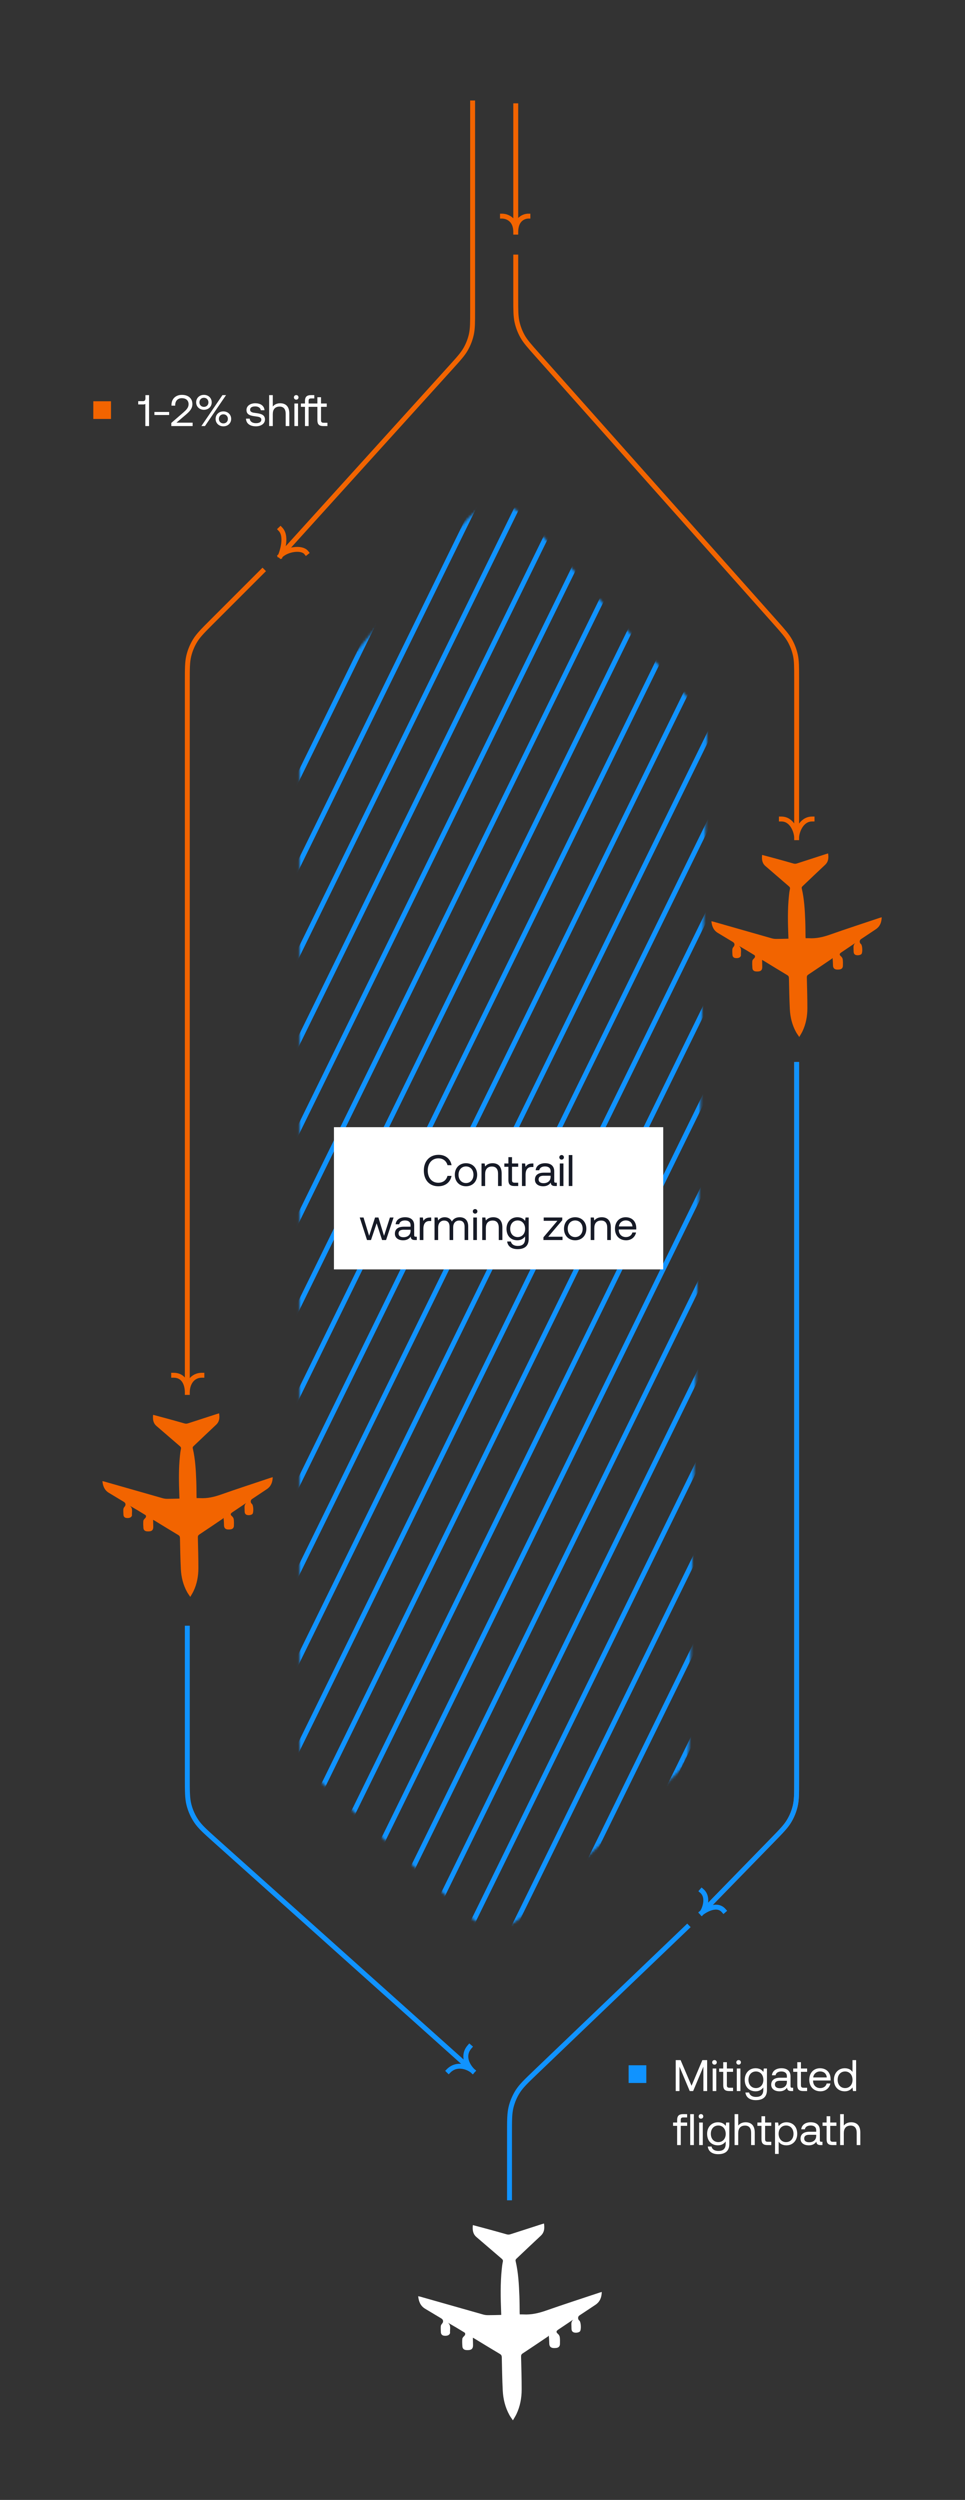 <svg width="393" height="1018" viewBox="0 0 393 1018" fill="none" xmlns="http://www.w3.org/2000/svg">
<rect x="0" y="0" width="393" height="1018" fill="#333333" stroke="none"/>
<mask id="mask0_635_2468" style="mask-type:alpha" maskUnits="userSpaceOnUse" x="121" y="205" width="167" height="580">
<path d="M286.913 296.109C287.203 297.716 287.167 299.473 287.112 302.583L279.947 707.199L279.898 709.598C279.841 711.733 279.735 713.151 279.377 714.503L279.208 715.091C278.787 716.454 278.176 717.753 277.392 718.947L277.194 719.236C276.187 720.672 274.793 721.96 272.332 724.244L218.113 774.57L216.182 776.359C214.362 778.038 212.857 779.389 211.516 780.451C209.72 781.873 208.17 782.815 206.483 783.341L205.939 783.5C203.386 784.193 200.696 784.206 198.137 783.54L197.59 783.387C195.898 782.878 194.339 781.953 192.528 780.55C191.176 779.502 189.657 778.166 187.819 776.507L185.87 774.738L130.528 724.434C127.95 722.09 126.489 720.769 125.44 719.285L125.236 718.985C124.422 717.751 123.793 716.405 123.368 714.99L123.198 714.38C122.84 712.977 122.754 711.506 122.733 709.289L122.727 706.799L122.727 301.867C122.727 298.992 122.723 297.368 122.998 295.878L123.057 295.581C123.313 294.373 123.715 293.201 124.255 292.091L124.494 291.619C125.06 290.552 125.796 289.577 126.959 288.163L128.272 286.584L184.405 219.422C187.339 215.911 189.571 213.24 191.515 211.283C193.341 209.444 194.962 208.185 196.74 207.438L197.099 207.295C200.377 206.059 203.982 205.994 207.303 207.112L207.665 207.242C209.469 207.925 211.134 209.126 213.025 210.899C215.037 212.786 217.363 215.376 220.421 218.779L281.014 286.235L282.495 287.893C283.805 289.376 284.633 290.403 285.265 291.54L285.532 292.043C286.133 293.228 286.577 294.488 286.851 295.79L286.913 296.109Z" fill="#D9D9D9" stroke="#F26400" stroke-width="1.546" stroke-linecap="round"/>
</mask>
<g mask="url(#mask0_635_2468)">
<path d="M223.426 1223.02L544.328 569.049" stroke="#1093FF" stroke-width="2"/>
<path d="M214.805 1204.65L535.707 550.676" stroke="#1093FF" stroke-width="2"/>
<path d="M206.18 1186.28L527.082 532.301" stroke="#1093FF" stroke-width="2"/>
<path d="M197.557 1167.91L518.459 513.93" stroke="#1093FF" stroke-width="2"/>
<path d="M188.932 1149.53L509.834 495.556" stroke="#1093FF" stroke-width="2"/>
<path d="M180.307 1131.16L501.209 477.186" stroke="#1093FF" stroke-width="2"/>
<path d="M171.686 1112.79L492.588 458.81" stroke="#1093FF" stroke-width="2"/>
<path d="M163.061 1094.41L483.963 440.437" stroke="#1093FF" stroke-width="2"/>
<path d="M154.438 1076.04L475.34 422.064" stroke="#1093FF" stroke-width="2"/>
<path d="M145.814 1057.67L466.717 403.691" stroke="#1093FF" stroke-width="2"/>
<path d="M137.191 1039.29L458.094 385.316" stroke="#1093FF" stroke-width="2"/>
<path d="M128.57 1020.92L449.473 366.946" stroke="#1093FF" stroke-width="2"/>
<path d="M119.943 1002.55L440.846 348.572" stroke="#1093FF" stroke-width="2"/>
<path d="M111.318 984.175L432.221 330.199" stroke="#1093FF" stroke-width="2"/>
<path d="M102.697 965.804L423.6 311.828" stroke="#1093FF" stroke-width="2"/>
<path d="M94.072 947.43L414.975 293.454" stroke="#1093FF" stroke-width="2"/>
<path d="M85.449 929.056L406.352 275.08" stroke="#1093FF" stroke-width="2"/>
<path d="M76.826 910.685L397.729 256.709" stroke="#1093FF" stroke-width="2"/>
<path d="M68.201 892.31L389.104 238.334" stroke="#1093FF" stroke-width="2"/>
<path d="M59.58 873.936L380.483 219.96" stroke="#1093FF" stroke-width="2"/>
<path d="M50.953 855.564L371.856 201.589" stroke="#1093FF" stroke-width="2"/>
<path d="M42.33 837.19L363.233 183.215" stroke="#1093FF" stroke-width="2"/>
<path d="M33.707 818.819L354.609 164.844" stroke="#1093FF" stroke-width="2"/>
<path d="M25.084 800.445L345.986 146.47" stroke="#1093FF" stroke-width="2"/>
<path d="M16.455 782.076L337.358 128.101" stroke="#1093FF" stroke-width="2"/>
<path d="M7.836 763.699L328.738 109.724" stroke="#1093FF" stroke-width="2"/>
<path d="M-0.787 745.33L320.115 91.355" stroke="#1093FF" stroke-width="2"/>
<path d="M-9.412 726.954L311.49 72.979" stroke="#1093FF" stroke-width="2"/>
<path d="M-18.035 708.583L302.867 54.608" stroke="#1093FF" stroke-width="2"/>
<path d="M-26.658 690.209L294.244 36.233" stroke="#1093FF" stroke-width="2"/>
<path d="M-35.281 671.837L285.621 17.861" stroke="#1093FF" stroke-width="2"/>
<path d="M-43.904 653.463L276.998 -0.513" stroke="#1093FF" stroke-width="2"/>
<path d="M-52.533 635.093L268.369 -18.883" stroke="#1093FF" stroke-width="2"/>
<path d="M-61.152 616.718L259.75 -37.258" stroke="#1093FF" stroke-width="2"/>
<path d="M-69.777 598.345L148.79 153.662" stroke="#1093FF" stroke-width="2"/>
<path d="M-78.4 579.972L132.675 151.424" stroke="#1093FF" stroke-width="2"/>
<path d="M-87.027 561.602L233.875 -92.374" stroke="#1093FF" stroke-width="2"/>
<path d="M-95.647 543.225L225.256 -110.751" stroke="#1093FF" stroke-width="2"/>
<path d="M-104.271 524.853L216.631 -129.123" stroke="#1093FF" stroke-width="2"/>
<path d="M-112.895 506.479L208.008 -147.496" stroke="#1093FF" stroke-width="2"/>
<path d="M-121.52 488.11L199.383 -165.866" stroke="#1093FF" stroke-width="2"/>
<path d="M-130.145 469.734L190.758 -184.242" stroke="#1093FF" stroke-width="2"/>
<path d="M-138.768 451.361L182.135 -202.614" stroke="#1093FF" stroke-width="2"/>
<path d="M-147.391 432.991L173.512 -220.985" stroke="#1093FF" stroke-width="2"/>
<path d="M-156.014 414.616L164.889 -239.36" stroke="#1093FF" stroke-width="2"/>
<path d="M-164.637 396.241L156.266 -257.734" stroke="#1093FF" stroke-width="2"/>
<path d="M-173.26 377.869L147.643 -276.107" stroke="#1093FF" stroke-width="2"/>
<path d="M-181.889 359.5L139.014 -294.476" stroke="#1093FF" stroke-width="2"/>
<path d="M-190.508 341.123L130.395 -312.852" stroke="#1093FF" stroke-width="2"/>
<path d="M-216.377 286.006L104.525 -367.97" stroke="#1093FF" stroke-width="2"/>
<path d="M-233.625 249.26L87.277 -404.715" stroke="#1093FF" stroke-width="2"/>
<path d="M-242.252 230.887L78.65 -423.088" stroke="#1093FF" stroke-width="2"/>
<path d="M-250.875 212.517L70.027 -441.459" stroke="#1093FF" stroke-width="2"/>
</g>
<path d="M78.811 647.934C80.218 644.972 80.798 641.805 80.797 638.557C80.801 634.395 80.677 630.236 80.576 626.077C80.562 625.517 80.695 625.183 81.187 624.858C84.374 622.749 87.536 620.599 90.698 618.456C90.834 618.365 90.925 618.197 91.031 618.07C91.189 619.27 91.191 620.243 91.233 621.217C91.282 622.24 91.834 622.773 92.855 622.82C93.175 622.834 93.502 622.821 93.821 622.79C94.708 622.703 95.236 622.193 95.26 621.314C95.288 620.432 95.306 619.536 95.192 618.662C95.141 618.24 94.864 617.761 94.537 617.479C93.778 616.824 93.755 616.41 94.601 615.837C96.331 614.667 98.06 613.501 99.794 612.337C99.973 612.217 100.166 612.125 100.351 612.018C99.482 612.642 99.564 613.542 99.6 614.427C99.613 614.753 99.617 615.074 99.625 615.4C99.633 616.066 99.807 616.626 100.505 616.88C101.242 617.141 102.421 616.945 102.82 616.493C103.351 615.888 103.228 613.033 102.649 612.455C102.607 612.415 102.561 612.374 102.518 612.339C101.949 611.821 101.988 610.86 102.621 610.439C104.623 609.096 106.631 607.759 108.638 606.425C110.359 605.283 111.014 603.613 111.061 601.521C110.727 601.616 110.482 601.679 110.238 601.758C103.478 604.027 96.7 606.237 89.975 608.603C87.197 609.579 84.425 610.225 81.481 610.053C81.025 610.027 80.566 610.049 80.088 610.052C80.067 609.818 80.045 609.676 80.043 609.534C80.01 607.408 80.021 605.28 79.939 603.16C79.767 598.672 79.542 594.189 78.511 589.796C78.388 589.271 78.66 589.043 78.958 588.756C81.966 585.903 84.956 583.024 87.991 580.198C89.393 578.895 89.504 577.326 89.226 575.513C88.806 575.644 88.47 575.744 88.14 575.849C84.289 577.097 80.434 578.336 76.589 579.598C76.092 579.762 75.646 579.786 75.136 579.64C72.74 578.948 70.336 578.284 67.931 577.625C66.124 577.13 64.311 576.653 62.353 576.129C62.175 577.949 62.343 579.491 63.73 580.682C66.912 583.426 70.086 586.183 73.271 588.916C73.644 589.238 73.801 589.519 73.688 590.046C73.487 590.965 73.374 591.909 73.28 592.849C72.721 598.271 72.836 603.697 73.046 609.132C73.06 609.475 73.069 609.819 73.083 610.242C71.367 610.282 69.732 610.342 68.102 610.338C67.496 610.335 66.869 610.265 66.29 610.1C58.299 607.834 50.318 605.542 42.336 603.263C42.157 603.212 41.97 603.189 41.704 603.137C41.907 605.184 42.577 606.84 44.327 607.893C46.362 609.117 48.398 610.342 50.435 611.575C51.263 612.078 51.325 612.902 50.664 613.64C50.448 613.886 50.261 614.249 50.242 614.571C50.193 615.334 50.226 616.106 50.282 616.872C50.332 617.596 50.777 618.039 51.43 618.127C52.605 618.286 53.444 617.961 53.705 617.238C53.725 617.182 53.751 617.121 53.746 617.067C53.607 615.738 54.27 614.228 52.876 613.152C55.012 614.37 57.094 615.62 59.159 616.899C59.631 617.19 59.537 617.8 59.115 618.22C58.8 618.53 58.409 618.94 58.373 619.336C58.284 620.298 58.341 621.284 58.412 622.253C58.467 623.013 58.971 623.478 59.725 623.573C60.04 623.616 60.369 623.607 60.687 623.594C61.898 623.545 62.435 622.979 62.421 621.745C62.416 620.817 62.375 619.885 62.349 618.88C62.644 619.042 62.871 619.161 63.093 619.297C66.25 621.223 69.393 623.168 72.571 625.062C73.104 625.377 73.277 625.718 73.287 626.311C73.384 630.502 73.44 634.696 73.647 638.88C73.808 642.188 74.577 645.369 76.192 648.295C76.541 648.929 76.983 649.507 77.49 650.273C78 649.383 78.448 648.697 78.798 647.961L78.811 647.934Z" fill="#F26400"/>
<path d="M326.823 419.934C328.23 416.972 328.81 413.805 328.808 410.557C328.812 406.395 328.689 402.236 328.588 398.077C328.574 397.517 328.707 397.183 329.199 396.858C332.386 394.749 335.547 392.599 338.71 390.456C338.845 390.365 338.937 390.197 339.043 390.07C339.201 391.27 339.202 392.243 339.245 393.217C339.294 394.24 339.846 394.773 340.867 394.82C341.187 394.834 341.514 394.821 341.832 394.79C342.719 394.703 343.248 394.193 343.271 393.314C343.3 392.432 343.318 391.536 343.204 390.662C343.153 390.24 342.875 389.761 342.549 389.479C341.79 388.824 341.767 388.41 342.612 387.837C344.343 386.667 346.071 385.501 347.806 384.337C347.985 384.217 348.178 384.125 348.362 384.018C347.494 384.642 347.576 385.542 347.612 386.427C347.625 386.753 347.629 387.074 347.637 387.4C347.644 388.066 347.818 388.626 348.517 388.88C349.253 389.141 350.433 388.945 350.831 388.493C351.363 387.888 351.24 385.033 350.661 384.455C350.619 384.415 350.572 384.374 350.53 384.339C349.961 383.821 350 382.86 350.633 382.439C352.635 381.096 354.642 379.759 356.65 378.425C358.371 377.283 359.026 375.613 359.072 373.521C358.738 373.616 358.493 373.679 358.25 373.758C351.49 376.027 344.711 378.237 337.987 380.603C335.208 381.579 332.436 382.225 329.493 382.053C329.037 382.027 328.578 382.049 328.099 382.052C328.079 381.818 328.057 381.676 328.054 381.534C328.022 379.408 328.032 377.28 327.951 375.16C327.778 370.672 327.554 366.189 326.523 361.796C326.4 361.271 326.672 361.043 326.97 360.756C329.978 357.903 332.968 355.024 336.002 352.198C337.405 350.895 337.516 349.326 337.238 347.513C336.817 347.644 336.482 347.744 336.152 347.849C332.301 349.097 328.446 350.336 324.6 351.598C324.104 351.762 323.658 351.786 323.147 351.64C320.752 350.948 318.348 350.284 315.943 349.625C314.136 349.13 312.323 348.653 310.365 348.129C310.187 349.949 310.354 351.491 311.741 352.682C314.923 355.426 318.097 358.183 321.283 360.916C321.656 361.238 321.813 361.519 321.7 362.046C321.498 362.965 321.386 363.909 321.292 364.849C320.733 370.271 320.847 375.697 321.057 381.132C321.072 381.475 321.081 381.819 321.095 382.242C319.379 382.282 317.744 382.342 316.113 382.338C315.507 382.335 314.881 382.265 314.302 382.1C306.311 379.834 298.329 377.542 290.348 375.263C290.168 375.212 289.981 375.189 289.716 375.137C289.918 377.184 290.589 378.84 292.338 379.893C294.374 381.117 296.41 382.342 298.447 383.575C299.274 384.078 299.336 384.902 298.676 385.64C298.46 385.886 298.273 386.249 298.253 386.571C298.204 387.334 298.238 388.106 298.293 388.872C298.344 389.596 298.788 390.039 299.442 390.127C300.616 390.286 301.456 389.961 301.716 389.238C301.737 389.182 301.763 389.121 301.758 389.067C301.618 387.738 302.282 386.228 300.887 385.152C303.024 386.37 305.106 387.62 307.171 388.899C307.643 389.19 307.549 389.8 307.127 390.22C306.811 390.53 306.421 390.94 306.385 391.336C306.296 392.298 306.352 393.284 306.423 394.253C306.479 395.013 306.983 395.478 307.737 395.573C308.052 395.616 308.38 395.607 308.699 395.594C309.909 395.545 310.447 394.979 310.433 393.745C310.428 392.817 310.386 391.885 310.361 390.88C310.656 391.042 310.883 391.161 311.105 391.297C314.262 393.223 317.405 395.168 320.583 397.062C321.116 397.377 321.288 397.718 321.299 398.311C321.395 402.502 321.452 406.696 321.658 410.88C321.819 414.188 322.589 417.369 324.203 420.295C324.553 420.929 324.995 421.507 325.502 422.273C326.012 421.383 326.459 420.697 326.81 419.961L326.823 419.934Z" fill="#F26400"/>
<path d="M210.308 983.08C211.824 979.904 212.45 976.509 212.448 973.026C212.452 968.563 212.319 964.103 212.211 959.643C212.195 959.042 212.338 958.684 212.869 958.336C216.305 956.075 219.712 953.77 223.121 951.472C223.267 951.374 223.366 951.194 223.48 951.058C223.651 952.344 223.652 953.388 223.698 954.432C223.751 955.529 224.346 956.1 225.446 956.15C225.791 956.166 226.144 956.152 226.487 956.118C227.443 956.025 228.013 955.479 228.038 954.536C228.069 953.59 228.088 952.63 227.966 951.692C227.91 951.24 227.611 950.726 227.26 950.424C226.441 949.721 226.416 949.278 227.328 948.663C229.193 947.409 231.056 946.159 232.926 944.91C233.119 944.782 233.327 944.683 233.526 944.568C232.589 945.237 232.678 946.202 232.717 947.151C232.731 947.501 232.735 947.845 232.744 948.195C232.752 948.909 232.94 949.509 233.693 949.781C234.486 950.061 235.758 949.851 236.187 949.367C236.76 948.718 236.628 945.657 236.004 945.037C235.958 944.994 235.908 944.95 235.862 944.913C235.249 944.357 235.291 943.327 235.973 942.875C238.131 941.435 240.295 940.001 242.459 938.571C244.314 937.346 245.02 935.555 245.07 933.313C244.71 933.414 244.446 933.481 244.184 933.566C236.897 936 229.59 938.369 222.342 940.906C219.347 941.952 216.359 942.645 213.186 942.461C212.694 942.433 212.2 942.457 211.684 942.46C211.662 942.209 211.638 942.057 211.635 941.905C211.601 939.625 211.612 937.343 211.524 935.07C211.338 930.258 211.096 925.45 209.984 920.74C209.852 920.177 210.146 919.933 210.467 919.625C213.709 916.565 216.931 913.478 220.203 910.448C221.715 909.05 221.834 907.368 221.534 905.424C221.081 905.565 220.72 905.672 220.364 905.785C216.213 907.123 212.058 908.451 207.912 909.804C207.377 909.98 206.896 910.006 206.346 909.849C203.764 909.108 201.172 908.395 198.58 907.689C196.632 907.158 194.678 906.646 192.567 906.084C192.375 908.036 192.556 909.69 194.051 910.967C197.481 913.909 200.903 916.865 204.337 919.796C204.738 920.142 204.908 920.443 204.785 921.007C204.569 921.993 204.448 923.006 204.346 924.014C203.743 929.827 203.867 935.646 204.093 941.473C204.109 941.841 204.118 942.21 204.134 942.663C202.284 942.706 200.522 942.771 198.764 942.766C198.111 942.764 197.435 942.688 196.811 942.511C188.198 940.082 179.594 937.623 170.991 935.18C170.797 935.126 170.596 935.101 170.31 935.045C170.528 937.24 171.25 939.016 173.136 940.145C175.331 941.458 177.525 942.771 179.721 944.093C180.613 944.633 180.68 945.516 179.968 946.308C179.735 946.571 179.533 946.96 179.512 947.306C179.459 948.124 179.496 948.952 179.555 949.773C179.61 950.549 180.089 951.024 180.794 951.119C182.06 951.289 182.964 950.941 183.245 950.166C183.267 950.106 183.295 950.04 183.289 949.982C183.139 948.557 183.855 946.938 182.351 945.784C184.654 947.09 186.899 948.43 189.125 949.802C189.633 950.114 189.532 950.768 189.078 951.218C188.737 951.551 188.316 951.99 188.277 952.415C188.181 953.447 188.242 954.504 188.319 955.543C188.379 956.358 188.922 956.857 189.735 956.959C190.074 957.005 190.428 956.995 190.772 956.981C192.077 956.928 192.656 956.322 192.641 954.998C192.635 954.003 192.591 953.003 192.563 951.926C192.881 952.1 193.126 952.227 193.365 952.373C196.768 954.439 200.156 956.524 203.582 958.555C204.156 958.893 204.342 959.258 204.353 959.894C204.457 964.389 204.519 968.885 204.741 973.371C204.915 976.919 205.744 980.33 207.484 983.468C207.861 984.148 208.338 984.767 208.884 985.589C209.434 984.634 209.916 983.898 210.294 983.11L210.308 983.08Z" fill="white"/>
<rect width="134.101" height="57.916" transform="translate(136 459)" fill="white"/>
<path d="M178.49 483.066C174.872 483.066 172.604 480.51 172.604 476.658C172.604 472.842 174.962 470.25 178.616 470.25C181.406 470.25 183.44 471.87 183.908 474.48H182.252C181.766 472.734 180.434 471.69 178.544 471.69C175.898 471.69 174.206 473.742 174.206 476.658C174.206 479.556 175.826 481.626 178.472 481.626C180.416 481.626 181.766 480.6 182.234 478.836H183.89C183.422 481.446 181.334 483.066 178.49 483.066ZM189.779 483.066C187.097 483.066 185.225 481.158 185.225 478.368C185.225 475.578 187.097 473.67 189.779 473.67C192.461 473.67 194.333 475.578 194.333 478.368C194.333 481.158 192.461 483.066 189.779 483.066ZM189.779 481.752C191.597 481.752 192.821 480.33 192.821 478.368C192.821 476.406 191.597 474.984 189.779 474.984C187.961 474.984 186.737 476.406 186.737 478.368C186.737 480.33 187.961 481.752 189.779 481.752ZM196.098 482.958V473.778H197.376L197.574 475.02C198.114 474.318 199.05 473.67 200.598 473.67C202.668 473.67 204.306 474.804 204.306 477.846V482.958H202.83V477.936C202.83 476.028 201.948 475.02 200.364 475.02C198.51 475.02 197.574 476.172 197.574 478.116V482.958H196.098ZM209.441 482.958C207.677 482.958 207.047 482.184 207.047 480.564V475.128H205.391V473.778H207.047V471.204H208.523V473.778H211.043V475.128H208.523V480.546C208.523 481.32 208.793 481.608 209.585 481.608H211.043V482.958H209.441ZM212.568 482.958V473.778H213.846L214.044 475.164C214.476 474.462 215.178 473.778 216.816 473.778H217.23V475.218H216.492C214.566 475.218 214.044 476.82 214.044 478.278V482.958H212.568ZM221.234 483.066C219.218 483.066 217.85 482.058 217.85 480.384C217.85 478.548 219.128 477.522 221.54 477.522H224.24V476.892C224.24 475.65 223.394 474.984 221.954 474.984C220.604 474.984 219.794 475.596 219.614 476.532H218.138C218.354 474.732 219.812 473.67 222.026 473.67C224.366 473.67 225.716 474.84 225.716 476.982V480.996C225.716 481.482 225.896 481.608 226.31 481.608H226.778V482.958H225.968C224.798 482.958 224.312 482.418 224.312 481.572V481.536C223.772 482.364 222.818 483.066 221.234 483.066ZM221.342 481.806C223.178 481.806 224.24 480.744 224.24 479.214V478.764H221.396C220.082 478.764 219.344 479.25 219.344 480.294C219.344 481.266 220.118 481.806 221.342 481.806ZM227.984 482.958V473.778H229.46V482.958H227.984ZM228.722 472.212C228.2 472.212 227.786 471.816 227.786 471.276C227.786 470.736 228.2 470.34 228.722 470.34C229.244 470.34 229.658 470.736 229.658 471.276C229.658 471.816 229.244 472.212 228.722 472.212ZM231.623 482.958V470.358H233.099V482.958H231.623ZM149.468 504.958L146.498 495.778H148.046L150.332 503.248L152.744 495.778H154.112L156.398 503.248L158.792 495.778H160.286L157.226 504.958H155.606L153.392 498.136L151.088 504.958H149.468ZM164.201 505.066C162.185 505.066 160.817 504.058 160.817 502.384C160.817 500.548 162.095 499.522 164.507 499.522H167.207V498.892C167.207 497.65 166.361 496.984 164.921 496.984C163.571 496.984 162.761 497.596 162.581 498.532H161.105C161.321 496.732 162.779 495.67 164.993 495.67C167.333 495.67 168.683 496.84 168.683 498.982V502.996C168.683 503.482 168.863 503.608 169.277 503.608H169.745V504.958H168.935C167.765 504.958 167.279 504.418 167.279 503.572V503.536C166.739 504.364 165.785 505.066 164.201 505.066ZM164.309 503.806C166.145 503.806 167.207 502.744 167.207 501.214V500.764H164.363C163.049 500.764 162.311 501.25 162.311 502.294C162.311 503.266 163.085 503.806 164.309 503.806ZM170.952 504.958V495.778H172.23L172.428 497.164C172.86 496.462 173.562 495.778 175.2 495.778H175.614V497.218H174.876C172.95 497.218 172.428 498.82 172.428 500.278V504.958H170.952ZM176.964 504.958V495.778H178.242L178.44 497.002C178.872 496.354 179.718 495.67 181.122 495.67C182.4 495.67 183.498 496.246 184.02 497.416C184.578 496.426 185.568 495.67 187.206 495.67C189.114 495.67 190.68 496.714 190.68 499.414V504.958H189.204V499.504C189.204 497.902 188.412 497.02 187.026 497.02C185.496 497.02 184.56 498.1 184.56 499.792V504.958H183.084V499.504C183.084 497.902 182.274 497.02 180.87 497.02C179.358 497.02 178.44 498.208 178.44 499.864V504.958H176.964ZM192.749 504.958V495.778H194.225V504.958H192.749ZM193.487 494.212C192.965 494.212 192.551 493.816 192.551 493.276C192.551 492.736 192.965 492.34 193.487 492.34C194.009 492.34 194.423 492.736 194.423 493.276C194.423 493.816 194.009 494.212 193.487 494.212ZM196.388 504.958V495.778H197.666L197.864 497.02C198.404 496.318 199.34 495.67 200.888 495.67C202.958 495.67 204.596 496.804 204.596 499.846V504.958H203.12V499.936C203.12 498.028 202.238 497.02 200.654 497.02C198.8 497.02 197.864 498.172 197.864 500.116V504.958H196.388ZM210.757 508.666C208.417 508.666 206.779 507.568 206.545 505.552H208.057C208.309 506.704 209.335 507.352 210.865 507.352C212.791 507.352 213.835 506.452 213.835 504.454V503.482C213.223 504.328 212.233 505.066 210.685 505.066C208.147 505.066 206.275 503.356 206.275 500.368C206.275 497.56 208.147 495.67 210.685 495.67C212.233 495.67 213.277 496.3 213.835 497.182L214.033 495.778H215.311V504.508C215.311 507.154 213.907 508.666 210.757 508.666ZM210.829 503.752C212.629 503.752 213.853 502.366 213.853 500.404C213.853 498.388 212.629 496.984 210.829 496.984C209.011 496.984 207.787 498.37 207.787 500.368C207.787 502.366 209.011 503.752 210.829 503.752ZM221.315 504.958V503.842L227.003 497.128H221.423V495.778H228.983V496.894L223.277 503.608H229.091V504.958H221.315ZM234.243 505.066C231.561 505.066 229.689 503.158 229.689 500.368C229.689 497.578 231.561 495.67 234.243 495.67C236.925 495.67 238.797 497.578 238.797 500.368C238.797 503.158 236.925 505.066 234.243 505.066ZM234.243 503.752C236.061 503.752 237.285 502.33 237.285 500.368C237.285 498.406 236.061 496.984 234.243 496.984C232.425 496.984 231.201 498.406 231.201 500.368C231.201 502.33 232.425 503.752 234.243 503.752ZM240.561 504.958V495.778H241.839L242.037 497.02C242.577 496.318 243.513 495.67 245.061 495.67C247.131 495.67 248.769 496.804 248.769 499.846V504.958H247.293V499.936C247.293 498.028 246.411 497.02 244.827 497.02C242.973 497.02 242.037 498.172 242.037 500.116V504.958H240.561ZM255.003 505.066C252.249 505.066 250.449 503.176 250.449 500.368C250.449 497.578 252.213 495.67 254.805 495.67C257.379 495.67 259.125 497.344 259.125 500.134V500.656H251.997V500.782C251.997 502.528 253.149 503.752 254.895 503.752C256.227 503.752 257.235 503.068 257.541 501.88H259.035C258.675 503.716 257.127 505.066 255.003 505.066ZM252.051 499.414H257.577C257.433 497.848 256.353 496.966 254.823 496.966C253.473 496.966 252.213 497.884 252.051 499.414Z" fill="#161A26"/>
<path d="M59.193 173.5L59.193 164.464C59.013 164.626 58.725 164.698 58.329 164.698L56.295 164.698L56.295 163.348L58.347 163.348C58.941 163.348 59.229 162.898 59.229 162.268L59.229 160.9L60.705 160.9L60.705 173.5L59.193 173.5ZM62.889 169L62.889 167.758L68.883 167.758L68.883 169L62.889 169ZM69.768 173.5L69.768 172.222L74.664 167.974C75.834 166.966 76.806 165.994 76.806 164.626C76.806 163.042 75.726 162.142 74.052 162.142C72.432 162.142 71.352 163.222 71.352 164.95L71.352 165.184L69.84 165.184L69.84 164.86C69.84 162.484 71.514 160.792 74.052 160.792C76.77 160.792 78.354 162.286 78.354 164.554C78.354 166.444 77.13 167.632 75.636 168.91L71.856 172.114L78.444 172.114L78.444 173.5L69.768 173.5ZM82.01 173.5L90.596 160.9L92.054 160.9L83.468 173.5L82.01 173.5ZM83.054 166.876C81.236 166.876 79.886 165.598 79.886 163.852C79.886 162.07 81.236 160.792 83.054 160.792C84.872 160.792 86.222 162.07 86.222 163.852C86.222 165.598 84.872 166.876 83.054 166.876ZM83.054 165.688C84.116 165.688 84.89 164.914 84.89 163.852C84.89 162.772 84.116 161.98 83.054 161.98C81.992 161.98 81.218 162.772 81.218 163.852C81.218 164.914 81.992 165.688 83.054 165.688ZM90.974 173.608C89.156 173.608 87.806 172.33 87.806 170.584C87.806 168.802 89.156 167.524 90.974 167.524C92.792 167.524 94.142 168.802 94.142 170.584C94.142 172.33 92.792 173.608 90.974 173.608ZM90.974 172.42C92.036 172.42 92.81 171.646 92.81 170.584C92.81 169.504 92.036 168.712 90.974 168.712C89.912 168.712 89.138 169.504 89.138 170.584C89.138 171.646 89.912 172.42 90.974 172.42ZM104.233 173.608C101.857 173.608 100.237 172.492 100.183 170.476L101.695 170.476C101.749 171.556 102.703 172.33 104.233 172.33C105.583 172.33 106.429 171.826 106.429 170.908C106.429 169.936 105.475 169.72 104.143 169.558C102.055 169.306 100.381 168.928 100.381 166.966C100.381 165.292 101.911 164.212 103.981 164.212C106.069 164.212 107.581 165.202 107.725 167.056L106.213 167.056C106.105 166.174 105.295 165.49 103.945 165.49C102.631 165.49 101.857 165.958 101.857 166.822C101.857 167.83 102.811 168.028 104.143 168.19C106.231 168.442 107.905 168.856 107.905 170.836C107.905 172.546 106.267 173.608 104.233 173.608ZM109.615 173.5L109.615 160.9L111.091 160.9L111.091 165.562C111.631 164.878 112.567 164.212 114.115 164.212C116.185 164.212 117.823 165.346 117.823 168.388L117.823 173.5L116.347 173.5L116.347 168.478C116.347 166.57 115.465 165.562 113.881 165.562C112.027 165.562 111.091 166.714 111.091 168.658L111.091 173.5L109.615 173.5ZM119.898 173.5L119.898 164.32L121.374 164.32L121.374 173.5L119.898 173.5ZM120.636 162.754C120.114 162.754 119.7 162.358 119.7 161.818C119.7 161.278 120.114 160.882 120.636 160.882C121.158 160.882 121.572 161.278 121.572 161.818C121.572 162.358 121.158 162.754 120.636 162.754ZM124.203 173.5L124.203 165.67L122.547 165.67L122.547 164.32L124.203 164.32L124.203 163.294C124.203 161.674 124.887 160.9 126.597 160.9L128.001 160.9L128.001 162.25L126.687 162.25C125.949 162.25 125.679 162.556 125.679 163.258L125.679 164.32L129.261 164.32L129.261 161.746L130.737 161.746L130.737 164.32L133.059 164.32L133.059 165.67L130.737 165.67L130.737 171.088C130.737 171.862 131.007 172.15 131.745 172.15L133.347 172.15L133.347 173.5L131.655 173.5C129.891 173.5 129.261 172.726 129.261 171.106L129.261 165.67L125.679 165.67L125.679 173.5L124.203 173.5Z" fill="white"/>
<rect x="37.999" y="163.397" width="7.206" height="7.206" fill="#F26400"/>
<path d="M210.041 43.081L210.041 94.54M210.041 94.54C210.041 88.01 204.636 88.01 204.636 88.01M210.041 94.54C210.041 88.01 214.995 88.01 214.995 88.01M210.041 104.673L210.041 121.464C210.041 126.331 210.041 128.765 210.553 131.076C211.008 133.126 211.758 135.098 212.781 136.932C213.934 138.999 215.552 140.817 218.788 144.454L315.687 253.371C318.923 257.008 320.541 258.826 321.694 260.893C322.717 262.726 323.468 264.699 323.922 266.749C324.434 269.059 324.434 271.493 324.434 276.361L324.434 341.115M324.434 433.44L324.434 725.179C324.434 730.371 324.434 732.967 323.857 735.415C323.345 737.585 322.5 739.664 321.352 741.576C320.058 743.732 318.247 745.592 314.625 749.311L286.603 778.083M324.434 341.115C324.434 338.864 326.213 333.513 330.717 333.513M324.434 341.115C324.434 338.864 322.721 333.513 318.217 333.513" stroke="#F26400" stroke-width="2" stroke-linecap="square"/>
<path d="M207.5 894.984L207.5 868.769C207.5 863.323 207.5 860.6 208.131 858.047C208.69 855.784 209.611 853.626 210.859 851.657C212.267 849.435 214.234 847.552 218.167 843.786L279.849 784.724M324.436 433.439L324.436 725.172C324.436 730.366 324.436 732.963 323.858 735.412C323.345 737.583 322.5 739.662 321.352 741.574C320.056 743.731 318.244 745.591 314.62 749.311L285.817 778.87M285.817 778.87C285.817 778.87 291.562 774.41 294.717 778.013M285.817 778.87C286.717 777.945 288.967 772.715 285.817 770.013" stroke="#1093FF" stroke-width="2" stroke-linecap="square"/>
<path d="M192.476 41.921L192.476 126.474C192.476 131.403 192.476 133.867 191.952 136.203C191.487 138.276 190.719 140.268 189.673 142.117C188.494 144.201 186.841 146.028 183.534 149.683L114.225 226.271M76.282 567.013L76.282 277.528C76.282 272.241 76.282 269.597 76.879 267.109C77.409 264.903 78.282 262.795 79.467 260.861C80.804 258.679 82.674 256.81 86.412 253.071L106.907 232.577M76.282 567.013C76.282 563.335 78.332 560.013 82.217 560.013M76.282 567.013C76.282 563.785 74.95 560.013 70.717 560.013M114.225 226.271C116.927 223.569 122.915 222.761 124.717 225.013M114.225 226.271C114.225 226.271 117.378 218.814 114.225 215.513" stroke="#F26400" stroke-width="2" stroke-linecap="square"/>
<path d="M192.476 843.272L87.797 749.549C83.558 745.752 81.438 743.854 79.917 741.575C78.569 739.555 77.571 737.322 76.965 734.97C76.281 732.317 76.281 729.471 76.281 723.78L76.281 663.013M192.476 843.272C190.224 841.471 185.846 840.12 182.717 843.272M192.476 843.272C190.224 841.02 188.217 837.013 191.217 833.513" stroke="#1093FF" stroke-width="2" stroke-linecap="square"/>
<path d="M275.191 851.5V838.9H277.171L281.635 849.358L286.045 838.9H287.989V851.5H286.459V841.564L282.283 851.5H280.897L276.721 841.564V851.5H275.191ZM290.236 851.5V842.32H291.712V851.5H290.236ZM290.974 840.754C290.452 840.754 290.038 840.358 290.038 839.818C290.038 839.278 290.452 838.882 290.974 838.882C291.496 838.882 291.91 839.278 291.91 839.818C291.91 840.358 291.496 840.754 290.974 840.754ZM296.935 851.5C295.171 851.5 294.541 850.726 294.541 849.106V843.67H292.885V842.32H294.541V839.746H296.017V842.32H298.537V843.67H296.017V849.088C296.017 849.862 296.287 850.15 297.079 850.15H298.537V851.5H296.935ZM300.062 851.5V842.32H301.538V851.5H300.062ZM300.8 840.754C300.278 840.754 299.864 840.358 299.864 839.818C299.864 839.278 300.278 838.882 300.8 838.882C301.322 838.882 301.736 839.278 301.736 839.818C301.736 840.358 301.322 840.754 300.8 840.754ZM307.787 855.208C305.447 855.208 303.809 854.11 303.575 852.094H305.087C305.339 853.246 306.365 853.894 307.895 853.894C309.821 853.894 310.865 852.994 310.865 850.996V850.024C310.253 850.87 309.263 851.608 307.715 851.608C305.177 851.608 303.305 849.898 303.305 846.91C303.305 844.102 305.177 842.212 307.715 842.212C309.263 842.212 310.307 842.842 310.865 843.724L311.063 842.32H312.341V851.05C312.341 853.696 310.937 855.208 307.787 855.208ZM307.859 850.294C309.659 850.294 310.883 848.908 310.883 846.946C310.883 844.93 309.659 843.526 307.859 843.526C306.041 843.526 304.817 844.912 304.817 846.91C304.817 848.908 306.041 850.294 307.859 850.294ZM317.464 851.608C315.448 851.608 314.08 850.6 314.08 848.926C314.08 847.09 315.358 846.064 317.77 846.064H320.47V845.434C320.47 844.192 319.624 843.526 318.184 843.526C316.834 843.526 316.024 844.138 315.844 845.074H314.368C314.584 843.274 316.042 842.212 318.256 842.212C320.596 842.212 321.946 843.382 321.946 845.524V849.538C321.946 850.024 322.126 850.15 322.54 850.15H323.008V851.5H322.198C321.028 851.5 320.542 850.96 320.542 850.114V850.078C320.002 850.906 319.048 851.608 317.464 851.608ZM317.572 850.348C319.408 850.348 320.47 849.286 320.47 847.756V847.306H317.626C316.312 847.306 315.574 847.792 315.574 848.836C315.574 849.808 316.348 850.348 317.572 850.348ZM327.099 851.5C325.335 851.5 324.705 850.726 324.705 849.106V843.67H323.049V842.32H324.705V839.746H326.181V842.32H328.701V843.67H326.181V849.088C326.181 849.862 326.451 850.15 327.243 850.15H328.701V851.5H327.099ZM334.138 851.608C331.384 851.608 329.584 849.718 329.584 846.91C329.584 844.12 331.348 842.212 333.94 842.212C336.514 842.212 338.26 843.886 338.26 846.676V847.198H331.132V847.324C331.132 849.07 332.284 850.294 334.03 850.294C335.362 850.294 336.37 849.61 336.676 848.422H338.17C337.81 850.258 336.262 851.608 334.138 851.608ZM331.186 845.956H336.712C336.568 844.39 335.488 843.508 333.958 843.508C332.608 843.508 331.348 844.426 331.186 845.956ZM344.032 851.608C341.494 851.608 339.622 849.898 339.622 846.91C339.622 844.102 341.494 842.212 344.032 842.212C345.58 842.212 346.624 842.842 347.182 843.724V838.9H348.658V851.5H347.38L347.182 850.024C346.57 850.87 345.58 851.608 344.032 851.608ZM344.176 850.294C345.976 850.294 347.2 848.908 347.2 846.946C347.2 844.93 345.976 843.526 344.176 843.526C342.358 843.526 341.134 844.912 341.134 846.91C341.134 848.908 342.358 850.294 344.176 850.294ZM275.767 873.5V865.67H274.111V864.32H275.767V863.294C275.767 861.674 276.451 860.9 278.161 860.9H279.835V862.25H278.251C277.513 862.25 277.243 862.556 277.243 863.258V864.32H279.835V865.67H277.243V873.5H275.767ZM281.096 873.5V860.9H282.572V873.5H281.096ZM284.734 873.5V864.32H286.21V873.5H284.734ZM285.472 862.754C284.95 862.754 284.536 862.358 284.536 861.818C284.536 861.278 284.95 860.882 285.472 860.882C285.994 860.882 286.408 861.278 286.408 861.818C286.408 862.358 285.994 862.754 285.472 862.754ZM292.459 877.208C290.119 877.208 288.481 876.11 288.247 874.094H289.759C290.011 875.246 291.037 875.894 292.567 875.894C294.493 875.894 295.537 874.994 295.537 872.996V872.024C294.925 872.87 293.935 873.608 292.387 873.608C289.849 873.608 287.977 871.898 287.977 868.91C287.977 866.102 289.849 864.212 292.387 864.212C293.935 864.212 294.979 864.842 295.537 865.724L295.735 864.32H297.013V873.05C297.013 875.696 295.609 877.208 292.459 877.208ZM292.531 872.294C294.331 872.294 295.555 870.908 295.555 868.946C295.555 866.93 294.331 865.526 292.531 865.526C290.713 865.526 289.489 866.912 289.489 868.91C289.489 870.908 290.713 872.294 292.531 872.294ZM299.166 873.5V860.9H300.642V865.562C301.182 864.878 302.118 864.212 303.666 864.212C305.736 864.212 307.374 865.346 307.374 868.388V873.5H305.898V868.478C305.898 866.57 305.016 865.562 303.432 865.562C301.578 865.562 300.642 866.714 300.642 868.658V873.5H299.166ZM312.509 873.5C310.745 873.5 310.115 872.726 310.115 871.106V865.67H308.459V864.32H310.115V861.746H311.591V864.32H314.111V865.67H311.591V871.088C311.591 871.862 311.861 872.15 312.653 872.15H314.111V873.5H312.509ZM315.637 877.1V864.32H316.915L317.113 865.796C317.725 864.95 318.715 864.212 320.263 864.212C322.801 864.212 324.673 865.922 324.673 868.91C324.673 871.718 322.801 873.608 320.263 873.608C318.715 873.608 317.671 872.978 317.113 872.096V877.1H315.637ZM320.119 872.294C321.937 872.294 323.161 870.908 323.161 868.91C323.161 866.912 321.937 865.526 320.119 865.526C318.319 865.526 317.095 866.912 317.095 868.874C317.095 870.89 318.319 872.294 320.119 872.294ZM329.4 873.608C327.384 873.608 326.016 872.6 326.016 870.926C326.016 869.09 327.294 868.064 329.706 868.064H332.406V867.434C332.406 866.192 331.56 865.526 330.12 865.526C328.77 865.526 327.96 866.138 327.78 867.074H326.304C326.52 865.274 327.978 864.212 330.192 864.212C332.532 864.212 333.882 865.382 333.882 867.524V871.538C333.882 872.024 334.062 872.15 334.476 872.15H334.944V873.5H334.134C332.964 873.5 332.478 872.96 332.478 872.114V872.078C331.938 872.906 330.984 873.608 329.4 873.608ZM329.508 872.348C331.344 872.348 332.406 871.286 332.406 869.756V869.306H329.562C328.248 869.306 327.51 869.792 327.51 870.836C327.51 871.808 328.284 872.348 329.508 872.348ZM339.035 873.5C337.271 873.5 336.641 872.726 336.641 871.106V865.67H334.985V864.32H336.641V861.746H338.117V864.32H340.637V865.67H338.117V871.088C338.117 871.862 338.387 872.15 339.179 872.15H340.637V873.5H339.035ZM342.162 873.5V860.9H343.638V865.562C344.178 864.878 345.114 864.212 346.662 864.212C348.732 864.212 350.37 865.346 350.37 868.388V873.5H348.894V868.478C348.894 866.57 348.012 865.562 346.428 865.562C344.574 865.562 343.638 866.714 343.638 868.658V873.5H342.162Z" fill="white"/>
<rect x="256.458" y="841.454" width="6.305" height="6.305" fill="#1093FF" stroke="#1093FF" stroke-width="0.901"/>
</svg>
